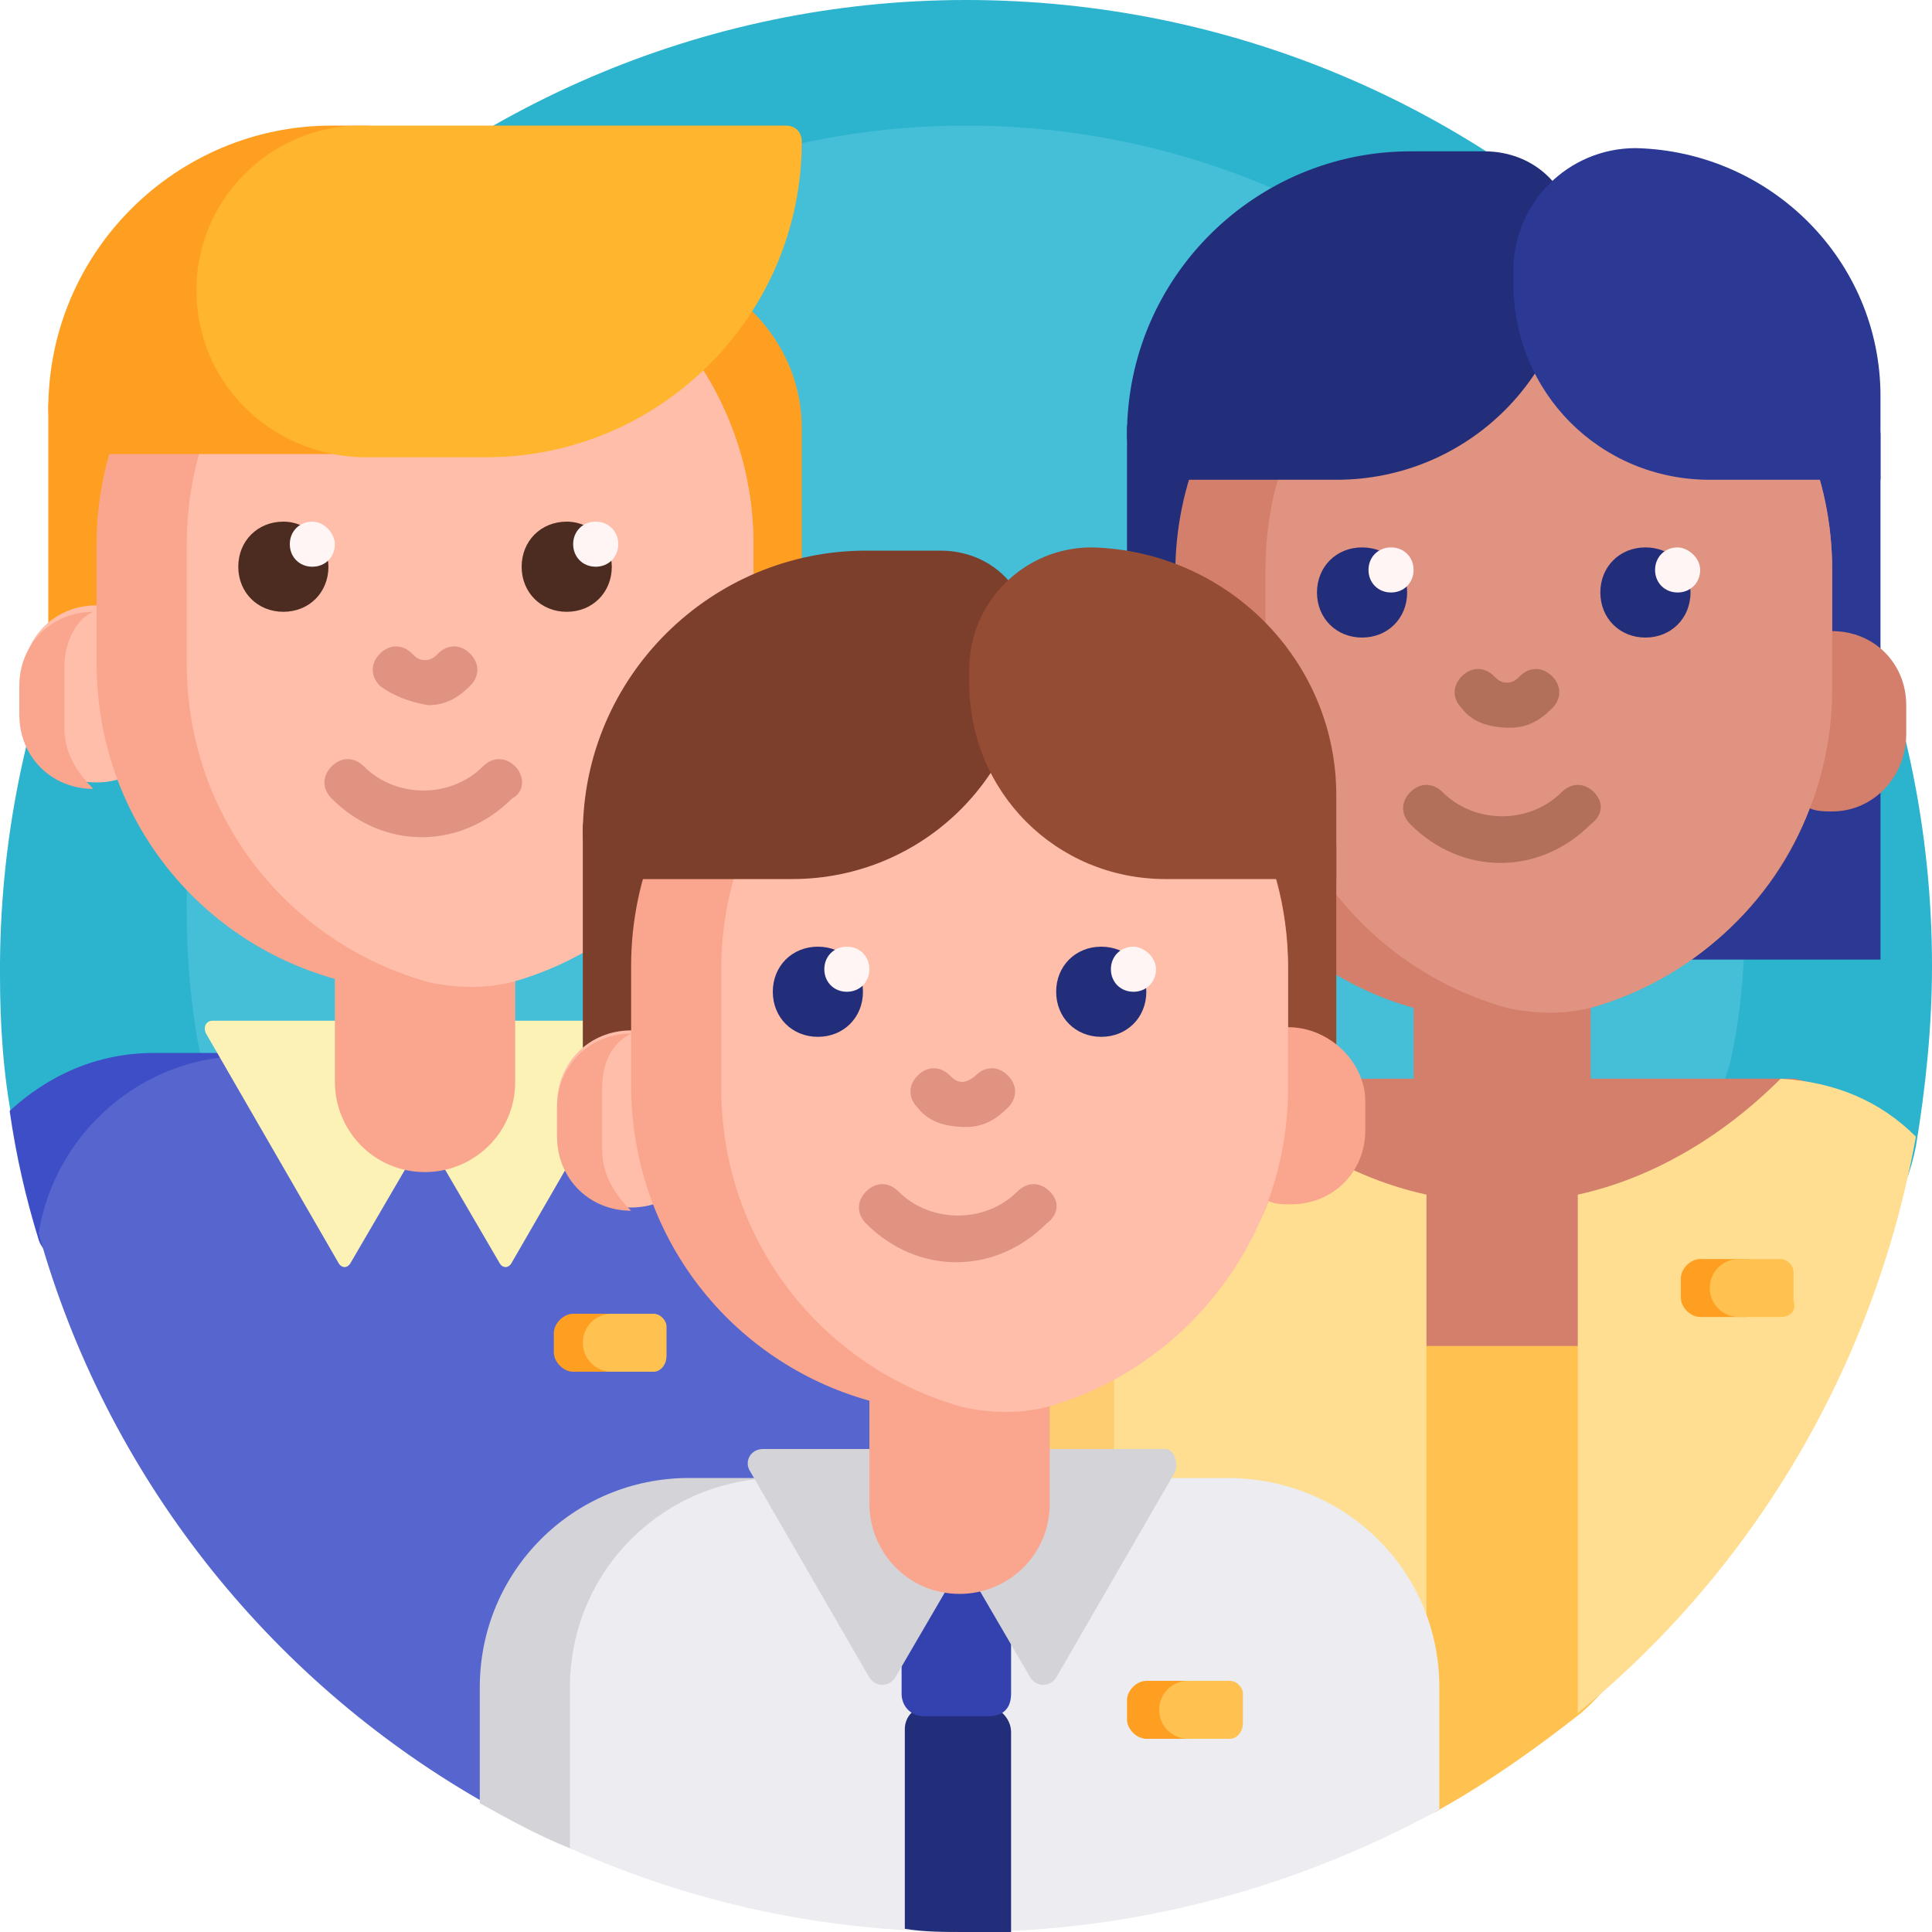<?xml version="1.0" encoding="utf-8"?>
<!-- Generator: Adobe Illustrator 26.5.0, SVG Export Plug-In . SVG Version: 6.00 Build 0)  -->
<svg version="1.1" id="Capa_1" xmlns="http://www.w3.org/2000/svg" xmlns:xlink="http://www.w3.org/1999/xlink" x="0px" y="0px"
	 width="60px" height="60px" viewBox="0 0 60 60" style="enable-background:new 0 0 60 60;" xml:space="preserve">
<style type="text/css">
	.st0{fill:#2CB3CD;}
	.st1{fill:#44BFD7;}
	.st2{fill:#3D4EC6;}
	.st3{fill:#5766CE;}
	.st4{fill:#FCF2B6;}
	.st5{fill:#FF9F22;}
	.st6{fill:#FFBEAA;}
	.st7{fill:#FAA68E;}
	.st8{fill:#E09380;}
	.st9{fill:#4C2C21;}
	.st10{fill:#FFF5F5;}
	.st11{fill:#FFB52D;}
	.st12{fill:#2B3894;}
	.st13{fill:#232E7A;}
	.st14{fill:#D47F6C;}
	.st15{fill:#B2705B;}
	.st16{fill:#FFC14F;}
	.st17{fill:#FFDE91;}
	.st18{fill:#FFCD71;}
	.st19{fill:#D3D3D8;}
	.st20{fill:#ECECF1;}
	.st21{fill:#3342AE;}
	.st22{fill:#7C3F2C;}
	.st23{fill:#954C35;}
</style>
<g>
	<path class="st0" d="M0.4,34.9C0.1,33.4,0,31.8,0,30.3C-0.1,13.7,13.5,0,30,0c16.6,0,30,13.4,30,30c0,1.9-0.2,3.8-0.5,5.6
		c-0.6,3.1-3.3,5.3-6.4,5.3H7.5C4,40.9,1,38.4,0.4,34.9L0.4,34.9z"/>
	<path class="st1" d="M6.1,32.1c-0.2-1.2-0.3-2.5-0.3-3.7C5.6,15,16.6,3.9,30,3.9c13.4,0,24.2,10.9,24.2,24.2c0,1.6-0.1,3.1-0.4,4.6
		c-0.5,2.5-2.7,4.3-5.2,4.3H11.9C9,37,6.5,34.9,6.1,32.1L6.1,32.1z"/>
	<path class="st2" d="M9.5,32.7c-1.9,2.4-4.2,4.6-6.8,6.3c-0.5,0.4-1.3,0.1-1.5-0.5c-0.4-1.3-0.7-2.6-0.9-4c1.2-1.1,2.7-1.8,4.5-1.8
		H9.5z"/>
	<path class="st3" d="M28,39.2v8.4c0,6.4-6.5,10.9-12.5,8.6c-0.3-0.1-0.5-0.2-0.6-0.3C8.3,52.1,3.3,45.8,1.2,38.3
		c0.5-3.1,3.2-5.5,6.4-5.5h13.9C25.1,32.7,28,35.7,28,39.2L28,39.2z"/>
	<path class="st4" d="M20,32.1l-4.1,7.1c-0.1,0.2-0.3,0.2-0.4,0l-2.1-3.6c-0.1-0.2-0.3-0.2-0.4,0l-2.1,3.6c-0.1,0.2-0.3,0.2-0.4,0
		l-4.1-7.1c-0.1-0.2,0-0.4,0.2-0.4h13.3C20,31.8,20.1,32,20,32.1z"/>
	<path class="st5" d="M24.9,13.3v9.2H1.5v-9.9c0-0.2,0.1-0.4,0.3-0.4l16.6-4C21.7,7.5,24.9,10,24.9,13.3L24.9,13.3z"/>
	<path class="st6" d="M5.3,21.1V22c0,1.3-1,2.3-2.3,2.3s-2.3-1-2.3-2.3v-0.9c0-1.3,1-2.3,2.3-2.3S5.3,19.8,5.3,21.1z"/>
	<path class="st7" d="M2,20.7v1.9c0,0.8,0.4,1.4,0.9,1.9c-1.3,0-2.3-1-2.3-2.3v-0.9c0-1.3,1-2.3,2.3-2.3C2.4,19.2,2,19.9,2,20.7
		L2,20.7z M13.2,6.7c-5.6,0-10.2,4.6-10.2,10.2v3.7c0,4.7,3.1,8.6,7.4,9.8v3.2c0,1.5,1.2,2.8,2.8,2.8c1.5,0,2.8-1.2,2.8-2.8v-3.2
		c4.3-1.2,7.4-5.2,7.4-9.8v-3.7C23.4,11.3,18.8,6.7,13.2,6.7z"/>
	<path class="st6" d="M23.4,16.9v3.7c0,4.7-3.2,8.7-7.5,9.9c-0.8,0.2-1.7,0.2-2.6,0c-4.3-1.2-7.5-5.1-7.5-9.9v-3.7
		c0-5.2,3.8-9.4,8.8-10.1C19.6,7.5,23.4,11.8,23.4,16.9L23.4,16.9z"/>
	<path class="st8" d="M11.8,21.3c-0.3-0.3-0.3-0.7,0-1c0.3-0.3,0.7-0.3,1,0c0.1,0.1,0.2,0.2,0.4,0.2s0.3-0.1,0.4-0.2
		c0.3-0.3,0.7-0.3,1,0c0.3,0.3,0.3,0.7,0,1c-0.4,0.4-0.8,0.6-1.3,0.6C12.7,21.8,12.2,21.6,11.8,21.3z M16,23.8c-0.3-0.3-0.7-0.3-1,0
		c-1,1-2.7,1-3.7,0c-0.3-0.3-0.7-0.3-1,0c-0.3,0.3-0.3,0.7,0,1c0.8,0.8,1.8,1.2,2.8,1.2s2-0.4,2.8-1.2C16.3,24.6,16.3,24.1,16,23.8
		L16,23.8z"/>
	<path class="st9" d="M10.2,17.6c0,0.8-0.6,1.4-1.4,1.4c-0.8,0-1.4-0.6-1.4-1.4c0-0.8,0.6-1.4,1.4-1.4S10.2,16.9,10.2,17.6z
		 M17.6,16.2c-0.8,0-1.4,0.6-1.4,1.4c0,0.8,0.6,1.4,1.4,1.4c0.8,0,1.4-0.6,1.4-1.4C19,16.9,18.4,16.2,17.6,16.2z"/>
	<path class="st10" d="M10.4,16.9c0,0.4-0.3,0.7-0.7,0.7c-0.4,0-0.7-0.3-0.7-0.7s0.3-0.7,0.7-0.7C10.1,16.2,10.4,16.6,10.4,16.9z
		 M18.5,16.2c-0.4,0-0.7,0.3-0.7,0.7s0.3,0.7,0.7,0.7s0.7-0.3,0.7-0.7S18.9,16.2,18.5,16.2z"/>
	<path class="st5" d="M16.3,9c0,2.8-2.3,5.1-5.1,5.1H2.9c-0.8,0-1.4-0.6-1.4-1.4c0-4.9,4-8.8,8.8-8.8h0.9C14,3.9,16.3,6.2,16.3,9
		L16.3,9z"/>
	<path class="st11" d="M6.1,9c0-2.8,2.3-5.1,5.1-5.1h13.2c0.3,0,0.5,0.2,0.5,0.5c0,5.4-4.4,9.8-9.8,9.8h-3.9
		C8.4,14.1,6.1,11.9,6.1,9z"/>
	<path class="st12" d="M58.4,13.5v16.3H47.5V13H58C58.2,13,58.4,13.2,58.4,13.5z"/>
	<path class="st13" d="M40.6,13v16.7H35V13.3c0-0.2,0.1-0.3,0.3-0.3H40.6z"/>
	<path class="st14" d="M43.9,33.5v-2.2c-4.3-1.2-7.4-5.2-7.4-9.8v-3.7c0-5.6,4.6-10.2,10.2-10.2S56.9,12,56.9,17.7v1.9
		c1.3,0,2.3,1,2.3,2.3v0.9c0,1.3-1,2.4-2.3,2.4c-0.2,0-0.5,0-0.7-0.1c-1.1,3-3.7,5.3-6.8,6.2v2.2h5.6c0.2,0,0.5,0,0.7,0
		c1,0.1,1.5,1.2,1.1,2c-4.3,8.4-12.5,14.5-22.2,16V40c0-3.6,2.9-6.5,6.5-6.5H43.9z"/>
	<path class="st8" d="M56.9,17.7v3.7c0,4.7-3.2,8.7-7.5,9.9c-0.8,0.2-1.7,0.2-2.6,0c-4.3-1.2-7.5-5.1-7.5-9.9v-3.7
		c0-5.2,3.8-9.4,8.8-10.1C53.1,8.2,56.9,12.5,56.9,17.7L56.9,17.7z"/>
	<path class="st15" d="M45.4,22c-0.3-0.3-0.3-0.7,0-1c0.3-0.3,0.7-0.3,1,0c0.1,0.1,0.2,0.2,0.4,0.2s0.3-0.1,0.4-0.2
		c0.3-0.3,0.7-0.3,1,0c0.3,0.3,0.3,0.7,0,1c-0.4,0.4-0.8,0.6-1.3,0.6C46.2,22.6,45.7,22.4,45.4,22z M49.5,24.6c-0.3-0.3-0.7-0.3-1,0
		c-1,1-2.7,1-3.7,0c-0.3-0.3-0.7-0.3-1,0c-0.3,0.3-0.3,0.7,0,1c0.8,0.8,1.8,1.2,2.8,1.2s2-0.4,2.8-1.2
		C49.8,25.3,49.8,24.9,49.5,24.6L49.5,24.6z"/>
	<path class="st13" d="M43.7,18.4c0,0.8-0.6,1.4-1.4,1.4c-0.8,0-1.4-0.6-1.4-1.4c0-0.8,0.6-1.4,1.4-1.4C43.1,17,43.7,17.6,43.7,18.4
		z M51.1,17c-0.8,0-1.4,0.6-1.4,1.4c0,0.8,0.6,1.4,1.4,1.4c0.8,0,1.4-0.6,1.4-1.4S51.9,17,51.1,17z"/>
	<path class="st10" d="M43.9,17.7c0,0.4-0.3,0.7-0.7,0.7c-0.4,0-0.7-0.3-0.7-0.7c0-0.4,0.3-0.7,0.7-0.7C43.6,17,43.9,17.3,43.9,17.7
		z M52.1,17c-0.4,0-0.7,0.3-0.7,0.7c0,0.4,0.3,0.7,0.7,0.7s0.7-0.3,0.7-0.7C52.8,17.3,52.4,17,52.1,17z"/>
	<path class="st13" d="M48.9,7.5c0,4.1-3.3,7.4-7.4,7.4h-5.1c-0.8,0-1.4-0.6-1.4-1.4c0-4.9,4-8.8,8.8-8.8h2.3
		C47.7,4.7,48.9,5.9,48.9,7.5L48.9,7.5z"/>
	<path class="st12" d="M58.4,12.3v2.6h-5.3c-3.4,0-6.1-2.7-6.1-6.1V8.4c0-2.1,1.7-3.8,3.8-3.8C55,4.7,58.4,8.1,58.4,12.3z"/>
	<path class="st16" d="M49.1,53.2C49.1,53.2,49,53.2,49.1,53.2c-1.4,1.1-2.8,2.1-4.4,3c-0.1,0.1-0.3,0.1-0.5,0.2
		c-1.4,0.2-2.6-0.9-2.6-2.3V41.8h10.2v5.4C51.8,49.5,50.8,51.7,49.1,53.2L49.1,53.2z"/>
	<path class="st17" d="M59.5,35.3c-1.3,7.2-5.1,13.5-10.5,17.9V37.1c2.3-0.5,4.5-1.8,6.3-3.6C57,33.6,58.4,34.2,59.5,35.3z M31.8,40
		v12.8c2.9,2.3,12.5-0.5,12.5-0.5V37.1c-2.3-0.5-4.5-1.8-6.3-3.6C34.6,33.6,31.8,36.5,31.8,40z"/>
	<path class="st18" d="M38.6,34c-2.3,1-4,3.3-4,6v14.7c-1-0.6-1.9-1.2-2.8-1.9V40c0-3.5,2.8-6.4,6.2-6.5
		C38.2,33.7,38.4,33.8,38.6,34L38.6,34z"/>
	<path class="st19" d="M17.7,57.4c-1-0.4-1.9-0.9-2.8-1.4v-3.6c0-3.6,2.9-6.5,6.5-6.5h4.2c-3.6,0-6.5,2.9-6.5,6.5V57
		C19.1,57,18.2,57.6,17.7,57.4z"/>
	<path class="st20" d="M44.7,52.4v3.8C40.3,58.6,35.3,60,30,60c-4.4,0-8.5-0.9-12.3-2.6v-5c0-3.6,2.9-6.5,6.5-6.5h13.9
		C41.8,45.9,44.7,48.8,44.7,52.4z"/>
	<path class="st13" d="M31.4,53.8V60c-0.4,0-0.9,0-1.4,0c-0.7,0-1.3,0-1.9-0.1v-6.2c0-0.4,0.3-0.7,0.7-0.7h2
		C31.1,53.1,31.4,53.4,31.4,53.8L31.4,53.8z"/>
	<path class="st21" d="M30.7,53.3h-2c-0.4,0-0.7-0.3-0.7-0.7v-3.8c0-0.4,0.3-0.7,0.7-0.7h2c0.4,0,0.7,0.3,0.7,0.7v3.8
		C31.4,53.1,31.1,53.3,30.7,53.3z"/>
	<path class="st19" d="M36.5,45.7l-3.7,6.4c-0.2,0.3-0.6,0.3-0.8,0l-2.1-3.6l-2.1,3.6c-0.2,0.3-0.6,0.3-0.8,0l-3.7-6.4
		c-0.2-0.3,0-0.7,0.4-0.7h12.5C36.4,45,36.6,45.3,36.5,45.7L36.5,45.7z"/>
	<path class="st22" d="M32,26v9.6H18.1v-9.9c0-0.2,0.1-0.4,0.2-0.4h13.4C31.9,25.4,32,25.7,32,26L32,26z"/>
	<path class="st23" d="M41.5,26.3v9.3H23.9V25.4h16.7C41.1,25.4,41.5,25.8,41.5,26.3L41.5,26.3z"/>
	<path class="st6" d="M19.6,37.5c-1.3,0-2.3-1-2.3-2.3v-0.9c0-1.3,1-2.3,2.3-2.3c1.3,0,2.3,1,2.3,2.3v0.9
		C21.9,36.5,20.9,37.5,19.6,37.5z"/>
	<path class="st7" d="M18.7,33.8v1.9c0,0.8,0.4,1.4,0.9,1.9c-1.3,0-2.3-1-2.3-2.3v-0.9c0-1.3,1-2.3,2.3-2.3
		C19,32.4,18.7,33,18.7,33.8z M40,31.9v-1.9c0-5.6-4.6-10.2-10.2-10.2s-10.2,4.6-10.2,10.2v3.7c0,4.7,3.1,8.6,7.4,9.8v3.2
		c0,1.5,1.2,2.8,2.8,2.8c1.5,0,2.8-1.2,2.8-2.8v-3.2c3.1-0.9,5.6-3.2,6.8-6.2c0.2,0.1,0.4,0.1,0.7,0.1c1.3,0,2.3-1,2.3-2.3v-0.9
		C42.4,33,41.3,31.9,40,31.9L40,31.9z"/>
	<path class="st6" d="M40,30.1v3.7c0,4.7-3.2,8.7-7.5,9.9c-0.8,0.2-1.7,0.2-2.6,0c-4.3-1.2-7.5-5.1-7.5-9.9v-3.7
		c0-5.2,3.8-9.4,8.8-10.1C36.2,20.6,40,24.9,40,30.1L40,30.1z"/>
	<path class="st8" d="M28.5,34.4c-0.3-0.3-0.3-0.7,0-1c0.3-0.3,0.7-0.3,1,0c0.1,0.1,0.2,0.2,0.4,0.2c0.1,0,0.3-0.1,0.4-0.2
		c0.3-0.3,0.7-0.3,1,0c0.3,0.3,0.3,0.7,0,1c-0.4,0.4-0.8,0.6-1.3,0.6C29.3,35,28.8,34.8,28.5,34.4L28.5,34.4z M32.6,37
		c-0.3-0.3-0.7-0.3-1,0c-1,1-2.7,1-3.7,0c-0.3-0.3-0.7-0.3-1,0c-0.3,0.3-0.3,0.7,0,1c0.8,0.8,1.8,1.2,2.8,1.2c1,0,2-0.4,2.8-1.2
		C32.9,37.7,32.9,37.3,32.6,37L32.6,37z"/>
	<path class="st13" d="M26.8,30.8c0,0.8-0.6,1.4-1.4,1.4c-0.8,0-1.4-0.6-1.4-1.4c0-0.8,0.6-1.4,1.4-1.4C26.2,29.4,26.8,30,26.8,30.8
		z M34.2,29.4c-0.8,0-1.4,0.6-1.4,1.4c0,0.8,0.6,1.4,1.4,1.4c0.8,0,1.4-0.6,1.4-1.4C35.6,30,35,29.4,34.2,29.4z"/>
	<path class="st10" d="M27,30.1c0,0.4-0.3,0.7-0.7,0.7c-0.4,0-0.7-0.3-0.7-0.7c0-0.4,0.3-0.7,0.7-0.7C26.7,29.4,27,29.7,27,30.1z
		 M35.2,29.4c-0.4,0-0.7,0.3-0.7,0.7c0,0.4,0.3,0.7,0.7,0.7c0.4,0,0.7-0.3,0.7-0.7C35.9,29.7,35.5,29.4,35.2,29.4z"/>
	<path class="st22" d="M32,19.9c0,4.1-3.3,7.4-7.4,7.4h-5.1c-0.8,0-1.4-0.6-1.4-1.4c0-4.9,4-8.8,8.8-8.8h2.3
		C30.8,17.1,32,18.3,32,19.9L32,19.9z"/>
	<path class="st23" d="M41.5,24.7v2.6h-5.3c-3.4,0-6.1-2.7-6.1-6.1v-0.4c0-2.1,1.7-3.8,3.8-3.8C38.1,17.1,41.5,20.5,41.5,24.7z"/>
	<path class="st5" d="M19.2,42.6h-1.4c-0.3,0-0.6-0.3-0.6-0.6v-0.6c0-0.3,0.3-0.6,0.6-0.6h1.4c0.3,0,0.6,0.3,0.6,0.6V42
		C19.8,42.4,19.5,42.6,19.2,42.6L19.2,42.6z M37,54h-1.4c-0.3,0-0.6-0.3-0.6-0.6v-0.6c0-0.3,0.3-0.6,0.6-0.6H37
		c0.3,0,0.6,0.3,0.6,0.6v0.6C37.6,53.7,37.4,54,37,54z M54.2,40.9h-1.4c-0.3,0-0.6-0.3-0.6-0.6v-0.6c0-0.3,0.3-0.6,0.6-0.6h1.4
		c0.3,0,0.6,0.3,0.6,0.6v0.6C54.8,40.6,54.5,40.9,54.2,40.9z"/>
	<path class="st16" d="M20.3,42.6H19c-0.5,0-0.9-0.4-0.9-0.9s0.4-0.9,0.9-0.9h1.3c0.2,0,0.4,0.2,0.4,0.4v0.9
		C20.7,42.4,20.5,42.6,20.3,42.6z M38.2,54h-1.3c-0.5,0-0.9-0.4-0.9-0.9c0-0.5,0.4-0.9,0.9-0.9h1.3c0.2,0,0.4,0.2,0.4,0.4v0.9
		C38.6,53.8,38.4,54,38.2,54z M55.3,40.9H54c-0.5,0-0.9-0.4-0.9-0.9s0.4-0.9,0.9-0.9h1.3c0.2,0,0.4,0.2,0.4,0.4v0.9
		C55.8,40.7,55.6,40.9,55.3,40.9z"/>
</g>
</svg>
